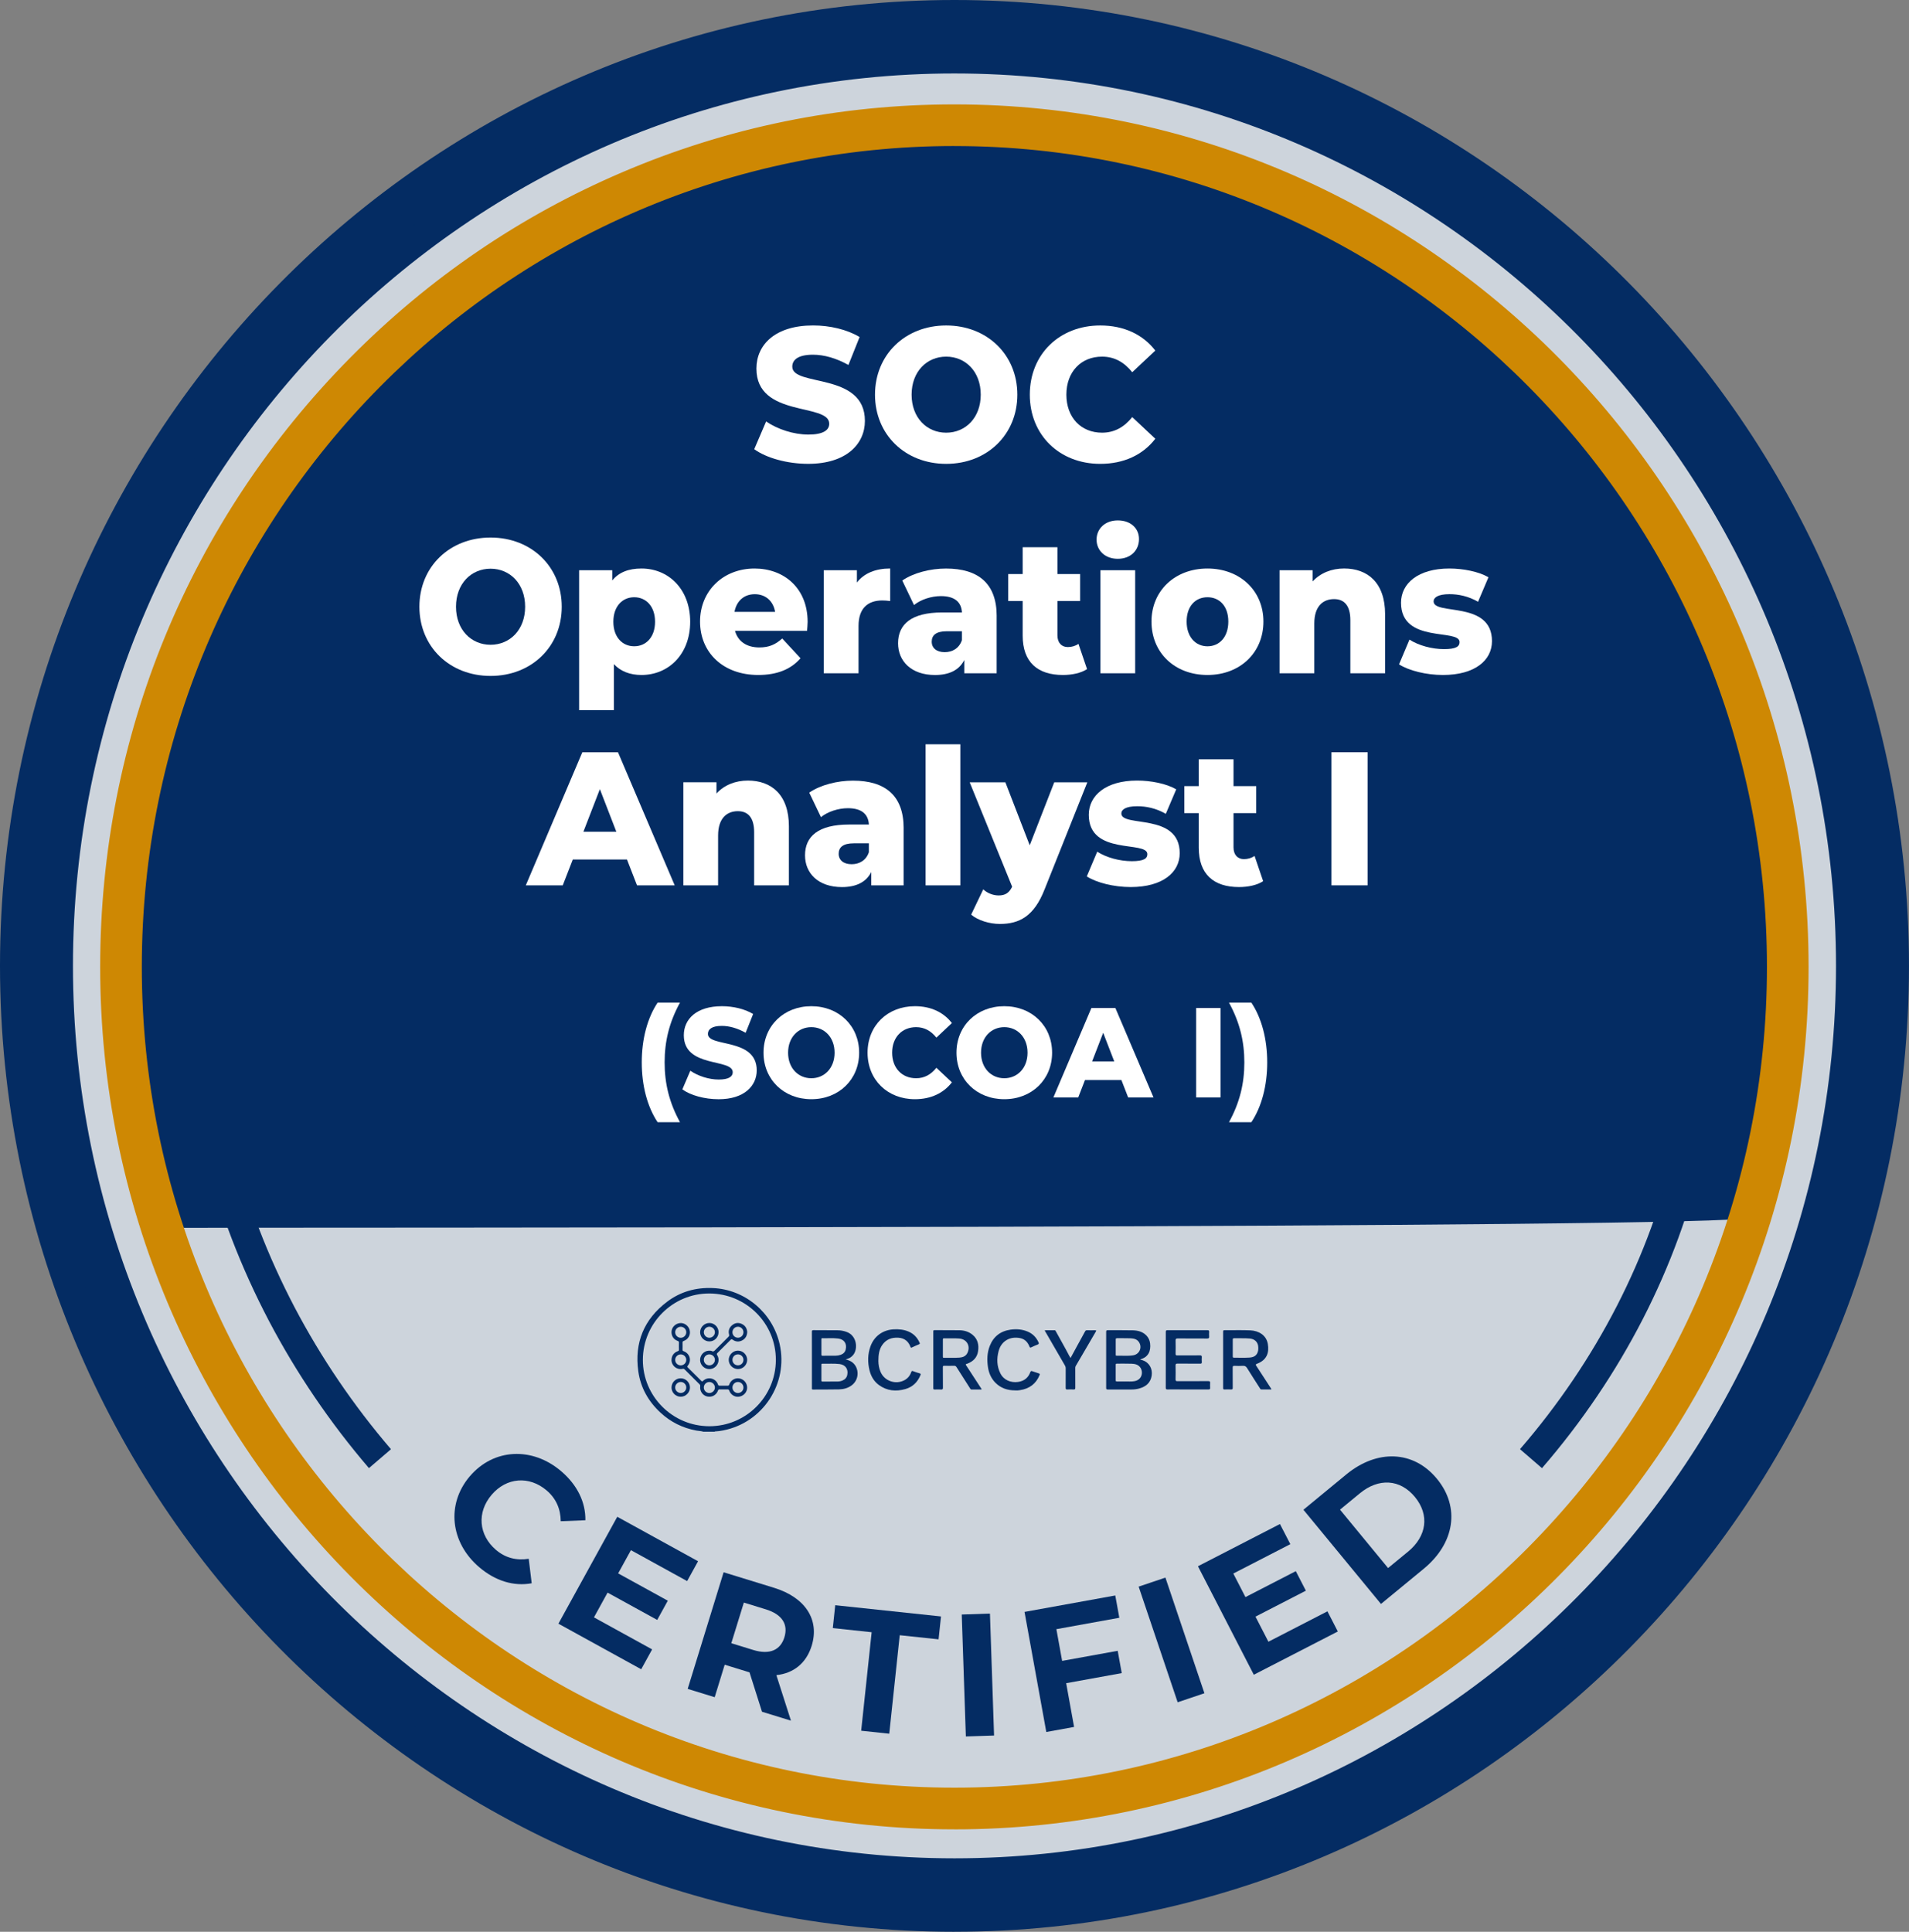 <?xml version="1.0" encoding="UTF-8"?>
<svg xmlns="http://www.w3.org/2000/svg" id="Layer_1" data-name="Layer 1" viewBox="0 0 723.41 732.01">
  <rect x="0" y="0" width="723.41" height="732.01" fill="#808080" stroke="none"/>
  <defs>
    <style>
      .cls-1 {
        fill: #cdd4dc;
      }

      .cls-1, .cls-2, .cls-3, .cls-4, .cls-5 {
        stroke-width: 0px;
      }

      .cls-2 {
        fill: #ce8803;
      }

      .cls-3 {
        fill: #fff;
      }

      .cls-4 {
        fill: #ebebeb;
      }

      .cls-5 {
        fill: #042c63;
      }
    </style>
  </defs>
  <g>
    <ellipse class="cls-4" cx="361.66" cy="365.64" rx="310.67" ry="320.03"></ellipse>
    <path class="cls-4" d="m361.66,686.35c-83.17,0-161.36-33.36-220.17-93.94-58.8-60.57-91.19-141.11-91.19-226.77s32.38-166.2,91.19-226.77c58.81-60.58,137-93.94,220.17-93.94s161.36,33.36,220.17,93.94c58.8,60.57,91.19,141.11,91.19,226.77s-32.38,166.2-91.19,226.77c-58.81,60.58-137,93.94-220.17,93.94Zm0-640.05c-82.79,0-160.63,33.21-219.18,93.52-58.55,60.32-90.8,140.51-90.8,225.81s32.25,165.5,90.8,225.81c58.55,60.31,136.39,93.52,219.18,93.52s160.64-33.21,219.18-93.52c58.55-60.32,90.8-140.51,90.8-225.81s-32.25-165.5-90.8-225.81c-58.55-60.31-136.39-93.52-219.18-93.52Z"></path>
  </g>
  <path class="cls-1" d="m37.19,479.67c-11.92-35.38-18.44-73.37-18.44-112.84C18.74,175.59,170.95,20.47,358.75,20.47s340.01,155.11,340.01,346.35-152.21,346.35-340.01,346.35c-148.86,0-275.54-97.58-321.56-233.51"></path>
  <g>
    <path class="cls-5" d="m361.7,726.5c-196.33,0-356.2-161.74-356.2-360.5S165.37,5.5,361.7,5.5s356.2,161.74,356.2,360.5-159.87,360.5-356.2,360.5Zm0-704.17C174.54,22.33,22.15,176.41,22.15,366s152.39,343.67,339.56,343.67,339.56-154.26,339.56-343.67S548.87,22.33,361.7,22.33Z"></path>
    <path class="cls-5" d="m361.7,732.01C162.26,732.01,0,567.82,0,366S162.26,0,361.7,0s361.7,164.19,361.7,366-162.26,366-361.7,366Zm0-721C168.33,11.01,11.01,170.26,11.01,366s157.32,355,350.69,355,350.69-159.25,350.69-355S555.08,11.01,361.7,11.01Zm0,704.17c-190.27,0-345.06-156.64-345.06-349.18S171.44,16.83,361.7,16.83s345.06,156.64,345.06,349.18-154.79,349.18-345.06,349.18Zm0-687.34C177.51,27.84,27.65,179.54,27.65,366s149.86,338.17,334.05,338.17,334.05-151.7,334.05-338.17S545.9,27.84,361.7,27.84Z"></path>
  </g>
  <g>
    <ellipse class="cls-4" cx="361.66" cy="372.43" rx="310.67" ry="320.03"></ellipse>
    <path class="cls-4" d="m361.66,693.14c-83.17,0-161.36-33.36-220.17-93.94-58.8-60.57-91.19-141.11-91.19-226.77s32.38-166.2,91.19-226.77c58.81-60.58,137-93.94,220.17-93.94s161.36,33.36,220.17,93.94c58.8,60.57,91.19,141.11,91.19,226.77s-32.38,166.2-91.19,226.77c-58.81,60.58-137,93.94-220.17,93.94Zm0-640.05c-82.79,0-160.63,33.21-219.18,93.52-58.55,60.32-90.8,140.51-90.8,225.81s32.25,165.5,90.8,225.81c58.55,60.31,136.39,93.52,219.18,93.52s160.64-33.21,219.18-93.52c58.55-60.32,90.8-140.51,90.8-225.81s-32.25-165.5-90.8-225.81c-58.55-60.31-136.39-93.52-219.18-93.52Z"></path>
  </g>
  <ellipse class="cls-1" cx="358.36" cy="376.1" rx="317.46" ry="319.66"></ellipse>
  <path class="cls-5" d="m662.24,461.43c1.84-1.84,3.3-4.04,3.3-4.04.92-1.28,1.84-2.75,2.75-4.22-1.47-3.85-.55-8.99,3.12-11.38-5.87-4.04-4.95-15.05,3.12-16.7.37-2.94.73-5.87,1.1-8.81,3.12-12.29,6.42-29.73,6.79-51.01.18-11.56-.18-44.59-18.35-93.59-23.67-63.68-61.66-112.3-88.08-141.3-24.96-20.37-72.67-53.77-141.3-69.73-31.01-7.16-117.62-26.06-211.03,18.35-80.56,38.35-121.11,102.21-135.79,128.45-30.28,75.05-40.37,142.95-39.82,201.85,0,2.39,0,4.59.18,6.79,1.65,3.85,2.39,8.07,2.39,12.29,2.57.73,4.95,2.75,5.51,6.42,2.02,11.01,6.07,16.51,11.76,26.05.73,1.28.72,3.31.72,4.41,32.3-.18,589.77.37,593.63-3.85Z"></path>
  <g>
    <path class="cls-2" d="m361.66,690.44c-176.9,0-320.94-145.33-320.94-324.06,0-178.73,144.05-324.06,320.94-324.06s320.94,145.33,320.94,324.06-144.05,324.06-320.94,324.06Zm0-637.85c-171.39,0-310.67,140.75-310.67,313.79s139.46,313.79,310.67,313.79,310.67-140.75,310.67-313.79S533.05,52.58,361.66,52.58Z"></path>
    <path class="cls-2" d="m361.66,693.19c-178.49,0-323.7-146.61-323.7-326.82,0-87.16,33.71-169.19,94.93-230.99,29.75-30.03,64.37-53.62,102.91-70.1,39.9-17.07,82.25-25.72,125.86-25.72,178.49,0,323.7,146.61,323.7,326.82s-145.21,326.82-323.7,326.82Zm0-648.13c-84.83,0-164.68,33.45-224.85,94.19-60.19,60.76-93.34,141.42-93.34,227.12,0,177.17,142.74,321.31,318.19,321.31s318.19-144.14,318.19-321.31S537.11,45.06,361.66,45.06Zm0,637.85c-172.82,0-313.42-142-313.42-316.54S188.84,49.83,361.66,49.83s313.42,142,313.42,316.54-140.6,316.54-313.42,316.54Zm0-627.58c-169.79,0-307.92,139.53-307.92,311.04s138.13,311.03,307.92,311.03,307.92-139.53,307.92-311.03S531.45,55.34,361.66,55.34Z"></path>
  </g>
  <path class="cls-5" d="m139.81,556.31c-14.71-17.16-27.46-35.94-37.91-55.81-10.63-20.29-18.69-41.26-23.96-62.33l10.68-2.67c5.06,20.22,12.8,40.37,23.02,59.89,10.06,19.13,22.34,37.22,36.52,53.76l-8.36,7.17Z"></path>
  <path class="cls-5" d="m584.33,556.33l-8.33-7.2c29.05-33.59,49.33-73.1,58.66-114.25l10.74,2.43c-9.72,42.91-30.84,84.06-61.07,119.01Z"></path>
  <g>
    <path class="cls-5" d="m320.43,515.11c.54.17.99.28,1.42.46,3.72,1.55,4.25,6.84.93,9.35-1.43,1.08-3.11,1.52-4.86,1.56-3.28.07-6.56.03-9.85.06-.46,0-.4-.25-.4-.53,0-3.96,0-7.92,0-11.87,0-3.15.01-6.31-.01-9.46,0-.48.08-.65.61-.64,3.02.03,6.04.02,9.06.04,1.17,0,2.32.21,3.43.6,4,1.4,4.41,6.42,2.59,8.71-.74.93-1.7,1.45-2.92,1.73Zm-5.81,8.39h0c.9,0,1.81,0,2.71,0,.67,0,1.32-.13,1.94-.39.97-.41,1.61-1.11,1.81-2.16.43-2.19-.72-3.81-2.96-4.08-2.16-.26-4.34-.06-6.5-.12-.33,0-.35.15-.35.4,0,1.98,0,3.97,0,5.95,0,.31.08.41.4.41.98-.02,1.97,0,2.95,0Zm-3.35-13.08c0,.94.01,1.89,0,2.83,0,.34.05.49.45.48,1.65-.03,3.3,0,4.95-.02.65,0,1.28-.11,1.89-.33,1-.35,1.68-.99,1.92-2.05.51-2.21-.6-3.84-2.86-4.12-2-.25-4.02-.06-6.03-.12-.36-.01-.32.2-.32.43,0,.96,0,1.93,0,2.89Z"></path>
    <path class="cls-5" d="m432.07,515.12c.3.22.65.22.97.33,2.37.79,3.79,3.13,3.38,5.83-.42,2.73-2.19,4.16-4.71,4.86-.97.27-1.96.39-2.97.38-2.98-.01-5.96-.01-8.94,0-.46,0-.62-.1-.62-.6.02-7.09.02-14.17,0-21.26,0-.49.16-.6.62-.6,3.16.02,6.32-.04,9.48.04,1.91.05,3.74.5,5.15,1.97.81.85,1.27,1.86,1.4,3,.33,2.88-.65,5.19-3.76,6.05Zm-5.64,8.37c1.02-.06,2.27.11,3.51-.13,2.93-.55,3.37-3.57,2.13-5.24-.81-1.09-2.04-1.32-3.28-1.37-1.83-.07-3.66-.01-5.5-.03-.34,0-.51.07-.5.46.02,1.95.01,3.9,0,5.84,0,.34.11.46.45.45.99-.02,1.97,0,3.18,0Zm-3.63-13.09c0,.94,0,1.89,0,2.83,0,.24-.04.5.34.49,2.07-.06,4.15.17,6.21-.14,2.52-.37,3.66-3.15,2.14-5.18-.79-1.05-2-1.23-3.19-1.28-1.67-.07-3.34,0-5.01-.03-.43,0-.5.17-.49.54.02.92,0,1.85,0,2.77Z"></path>
    <path class="cls-5" d="m371.96,526.53c-1.29,0-2.54-.01-3.79,0-.35,0-.44-.22-.57-.44-1.71-2.67-3.42-5.34-5.11-8.02-.24-.38-.48-.56-.95-.54-1.23.04-2.46.03-3.68,0-.44-.01-.58.09-.57.55.03,2.59,0,5.18.03,7.77,0,.58-.18.7-.71.68-.8-.04-1.61-.04-2.41,0-.43.02-.53-.12-.53-.53.02-4.9,0-9.8,0-14.7,0-2.25,0-4.5,0-6.75,0-.36.05-.52.48-.52,3.14.03,6.28,0,9.42.04,1.81.03,3.5.52,4.93,1.68,1.98,1.61,2.49,3.76,2.15,6.17-.33,2.43-1.81,3.94-4.05,4.8-.09.04-.19.09-.28.1-.48.07-.39.27-.19.58,1.85,2.82,3.69,5.65,5.52,8.47.11.18.29.33.31.64Zm-14.66-15.69c0,1.08,0,2.17,0,3.25,0,.25,0,.42.34.41,2.01-.04,4.03.09,6.04-.07,1.2-.1,2.28-.53,2.88-1.69,1.34-2.59-.15-5.3-3.04-5.53-1.93-.15-3.86-.03-5.79-.08-.37,0-.43.14-.43.46.02,1.08,0,2.17,0,3.25Z"></path>
    <path class="cls-5" d="m481.86,526.51c-1.33,0-2.6,0-3.86,0-.34,0-.43-.26-.57-.47-1.62-2.54-3.26-5.06-4.84-7.62-.39-.64-.81-.92-1.58-.87-1.06.07-2.13.05-3.2,0-.52-.02-.69.11-.69.66.03,2.55,0,5.1.02,7.65,0,.49-.12.67-.63.65-.82-.04-1.65-.03-2.48,0-.38.01-.53-.09-.53-.5.01-7.15.01-14.3,0-21.45,0-.41.16-.5.53-.5,3.26.02,6.53-.09,9.78.05,3.19.14,6.07,1.85,6.63,5.15.55,3.22-.28,6.07-4.11,7.51-.51.19-.56.34-.26.79,1.87,2.83,3.7,5.68,5.55,8.53.07.11.12.24.21.43Zm-14.71-15.72c0,1.06.01,2.13,0,3.19,0,.36.1.49.48.49,1.95-.02,3.91.08,5.85-.05,1.82-.11,2.96-.89,3.29-2.67.07-.39.06-.8.05-1.2-.01-1.88-1.29-3.17-3.18-3.34-1.99-.18-3.97-.05-5.96-.11-.44-.01-.54.16-.53.56.02,1.04,0,2.09,0,3.13Z"></path>
    <path class="cls-5" d="m441.78,515.28c0-3.52.01-7.03-.01-10.55,0-.53.13-.68.67-.68,5.03.02,10.07.02,15.1,0,.55,0,.7.17.66.68-.04.56-.05,1.13,0,1.69.05.6-.14.8-.77.79-3.72-.03-7.45,0-11.17-.03-.62,0-.78.16-.77.77.04,1.69.03,3.37,0,5.06,0,.49.16.61.62.6,2.86-.02,5.72,0,8.58-.02.54,0,.78.12.73.7-.05.62-.04,1.25,0,1.87.03.46-.15.57-.59.57-2.88-.02-5.76,0-8.64-.02-.55,0-.72.14-.71.7.04,1.77.04,3.54,0,5.3-.01.55.17.66.69.66,3.91-.02,7.81,0,11.72-.02.57,0,.73.17.69.71-.04.6-.04,1.21,0,1.81.04.51-.15.64-.65.64-4.07-.02-8.13-.01-12.2-.01-1.09,0-2.18-.03-3.26.01-.54.02-.72-.12-.71-.69.03-3.52.01-7.03.01-10.55Z"></path>
    <path class="cls-5" d="m332.87,515.86c0,1.11.21,2.69.9,4.18,1.54,3.32,5.64,4.69,8.9,2.99,1.32-.69,2.18-1.77,2.65-3.14.15-.43.32-.44.69-.31.81.3,1.63.57,2.46.81.43.12.51.27.33.7-1.09,2.66-2.97,4.49-5.73,5.27-3.54,1-6.94.7-10-1.53-1.87-1.37-2.99-3.28-3.55-5.51-.76-3.07-.74-6.13.34-9.13,1.41-3.9,4.73-6.28,8.89-6.47,1.89-.08,3.74.08,5.5.83,1.99.84,3.37,2.28,4.23,4.25.14.33.1.47-.25.61-.91.37-1.8.78-2.7,1.2-.25.12-.37.12-.48-.18-.8-2.18-2.33-3.41-4.68-3.54-2.47-.13-4.56.64-6.02,2.73-1.2,1.72-1.5,3.69-1.49,6.24Z"></path>
    <path class="cls-5" d="m384.72,526.86c-2.92.01-5.51-.84-7.57-2.96-1.59-1.64-2.45-3.66-2.77-5.89-.39-2.68-.33-5.36.66-7.92,1.41-3.63,4.08-5.71,7.94-6.25,2.21-.3,4.37-.14,6.44.73,1.92.81,3.28,2.2,4.13,4.09.19.42.12.65-.33.83-.82.32-1.64.67-2.43,1.06-.41.2-.53.08-.68-.3-.65-1.64-1.73-2.83-3.54-3.2-3.69-.76-7.09,1-8.13,4.87-.78,2.9-.71,5.76.65,8.49,1.3,2.61,4.03,3.61,6.68,3.25,2.3-.32,3.88-1.55,4.67-3.73.15-.4.34-.47.72-.34.83.29,1.67.58,2.52.84.37.11.41.28.27.62-1.37,3.35-3.89,5.19-7.44,5.72-.3.04-.59.09-.89.11-.3.02-.6,0-.91,0Z"></path>
    <path class="cls-5" d="m405.68,514.59c.89-1.65,1.74-3.21,2.6-4.78.97-1.78,1.95-3.55,2.92-5.33.17-.31.38-.42.73-.41,1.01.02,2.01.03,3.02,0,.53-.01.51.17.29.54-1.33,2.27-2.65,4.54-3.97,6.81-1.21,2.08-2.43,4.16-3.65,6.23-.14.24-.15.49-.15.75,0,2.49-.01,4.98.01,7.47,0,.5-.13.67-.64.64-.8-.04-1.61-.04-2.41,0-.5.03-.6-.16-.6-.62.02-2.49,0-4.98.01-7.47,0-.35-.09-.65-.27-.96-2.36-4.06-4.7-8.12-7.05-12.19-.21-.36-.47-.7-.61-1.2,1.29,0,2.54,0,3.79,0,.23,0,.29.19.37.34,1.69,3.12,3.49,6.19,5.12,9.35.13.26.3.51.48.82Z"></path>
    <g>
      <path class="cls-5" d="m266.58,542.53c-.87-.29-1.8-.29-2.69-.45-5.2-.96-9.74-3.22-13.61-6.8-4.6-4.25-7.54-9.47-8.4-15.66-1.51-10.85,2.15-19.73,10.91-26.35,5.07-3.83,10.92-5.45,17.26-5.19,12.24.5,22.7,9.28,25.4,21.27,3.35,14.88-6.35,29.73-21.35,32.66-1.01.2-2.02.36-3.05.4-.1,0-.2-.01-.24.11h-4.23Zm2.21-2.09c13.89.01,25.18-11.23,25.22-25.11.04-13.87-11.23-25.15-25.19-25.19-13.86-.05-25.16,11.21-25.21,25.1-.05,13.87,11.26,25.18,25.18,25.2Z"></path>
      <path class="cls-5" d="m254.48,515.27c0-1.51.89-2.75,2.38-3.27.32-.11.43-.25.42-.58-.03-.88-.03-1.77,0-2.65.02-.4-.13-.54-.49-.66-1.6-.56-2.51-2.09-2.29-3.8.21-1.57,1.6-2.84,3.26-2.96,1.58-.11,3.08.96,3.55,2.53.52,1.76-.4,3.59-2.16,4.22-.39.14-.52.31-.51.72.03.86.02,1.73,0,2.59,0,.33.09.48.41.6,2.36.85,3.14,3.52,1.59,5.49-.25.32-.22.46.04.72,1.69,1.66,3.38,3.33,5.05,5.01.26.27.4.3.7.01,1.84-1.73,4.82-1,5.65,1.39.12.35.26.46.62.45,1.01-.02,2.01-.02,3.02,0,.31,0,.48-.05.6-.39.58-1.7,2.25-2.68,3.93-2.35,1.73.34,2.92,1.83,2.87,3.58-.05,1.7-1.38,3.11-3.15,3.34-1.53.2-3.09-.78-3.62-2.31-.13-.37-.3-.48-.68-.47-1.01.03-2.01.02-3.02,0-.3,0-.44.08-.55.39-.62,1.77-2.32,2.7-4.11,2.3-1.72-.38-2.86-2.02-2.65-3.84.04-.33-.02-.56-.27-.8-1.89-1.86-3.77-3.74-5.64-5.62-.23-.23-.43-.28-.74-.21-2.22.47-4.24-1.16-4.23-3.41Zm3.5-12.52c-1.16,0-2.12.93-2.12,2.08,0,1.14.97,2.1,2.12,2.09,1.13,0,2.07-.93,2.08-2.06.02-1.15-.92-2.11-2.08-2.11Zm2.08,12.55c0-1.17-.95-2.09-2.13-2.08-1.14.01-2.07.95-2.07,2.08,0,1.13.93,2.06,2.07,2.08,1.18.01,2.13-.91,2.13-2.08Zm19.56,12.55c1.18,0,2.12-.91,2.11-2.09,0-1.15-.92-2.07-2.06-2.08-1.17-.02-2.11.92-2.11,2.09,0,1.15.91,2.07,2.06,2.08Zm-10.84,0c1.16.01,2.12-.92,2.13-2.07,0-1.14-.96-2.1-2.11-2.1-1.13,0-2.07.92-2.09,2.05-.02,1.15.91,2.11,2.07,2.12Z"></path>
      <path class="cls-5" d="m283.15,504.81c-.07,1.4-.68,2.48-1.93,3.12-1.23.63-2.46.52-3.59-.28-.33-.24-.49-.23-.77.05-1.64,1.66-3.29,3.31-4.95,4.94-.3.3-.36.49-.12.88.85,1.37.6,3.13-.54,4.26-1.13,1.12-2.87,1.33-4.23.52-1.37-.82-2.02-2.45-1.58-3.95.46-1.56,1.88-2.6,3.48-2.53.26.01.56,0,.77.13.59.34.92.04,1.31-.36,1.66-1.69,3.34-3.37,5.04-5.03.28-.27.34-.49.24-.88-.37-1.42.06-2.64,1.19-3.55,1.11-.9,2.38-1.05,3.68-.43,1.29.62,1.93,1.7,2.01,3.12Zm-1.42.01c0-1.15-.91-2.07-2.06-2.08-1.18-.01-2.11.91-2.11,2.08,0,1.15.91,2.07,2.06,2.08,1.17.02,2.11-.92,2.11-2.09Zm-12.93,12.55c1.16,0,2.12-.95,2.11-2.09,0-1.13-.94-2.05-2.07-2.07-1.18-.01-2.12.9-2.13,2.06,0,1.16.92,2.09,2.09,2.1Z"></path>
      <path class="cls-5" d="m272.29,504.82c0,1.93-1.55,3.49-3.48,3.48-1.92,0-3.5-1.57-3.5-3.48,0-1.9,1.59-3.5,3.5-3.5,1.92,0,3.49,1.57,3.49,3.49Zm-5.58,0c0,1.15.96,2.1,2.11,2.09,1.15-.01,2.11-.99,2.09-2.12-.02-1.13-.96-2.04-2.09-2.05-1.16,0-2.11.93-2.11,2.09Z"></path>
      <path class="cls-5" d="m254.48,525.76c0-1.93,1.55-3.48,3.48-3.48,1.93,0,3.5,1.56,3.5,3.48,0,1.9-1.59,3.5-3.5,3.5-1.92,0-3.49-1.57-3.49-3.49Zm3.51,2.08c1.16,0,2.09-.97,2.07-2.12-.02-1.13-.96-2.05-2.09-2.05-1.15,0-2.11.96-2.11,2.1,0,1.15.97,2.08,2.13,2.07Z"></path>
      <path class="cls-5" d="m283.14,515.28c0,1.92-1.57,3.49-3.48,3.5-1.91,0-3.51-1.58-3.51-3.48,0-1.9,1.58-3.5,3.49-3.5,1.92,0,3.5,1.57,3.5,3.48Zm-1.41,0c0-1.15-.91-2.06-2.06-2.07-1.19-.01-2.11.9-2.11,2.08,0,1.18.93,2.09,2.12,2.07,1.15-.01,2.05-.93,2.05-2.08Z"></path>
    </g>
  </g>
  <path class="cls-5" d="m178.04,559.41c9.04-10.61,23.66-11.26,34.62-1.92,6.09,5.19,9.28,11.73,9.17,18.58l-9.34.37c-.05-4.73-1.82-8.67-5.34-11.67-6.59-5.61-15.21-4.97-20.86,1.67-5.66,6.64-4.92,15.25,1.66,20.86,3.52,3,7.69,4.12,12.41,3.37l1.12,9.28c-6.79,1.25-13.76-.87-19.89-6.1-10.91-9.3-12.59-23.83-3.55-34.45Z"></path>
  <path class="cls-5" d="m247.12,625.01l-4.14,7.52-31.37-17.27,22.3-40.51,30.62,16.85-4.14,7.52-21.3-11.72-4.84,8.8,18.81,10.35-4.01,7.29-18.81-10.35-5.16,9.38,22.05,12.14Z"></path>
  <path class="cls-5" d="m288.76,648.64l-4.73-14.93-.51-.16-8.9-2.74-3.79,12.31-10.23-3.15,13.61-44.19,19.13,5.89c11.8,3.64,17.3,12.03,14.25,21.94-2.04,6.63-6.88,10.46-13.39,11.15l5.53,17.25-10.98-3.38Zm1.45-38.81l-8.33-2.57-4.75,15.4,8.33,2.57c6.25,1.92,10.3,0,11.78-4.8,1.5-4.86-.78-8.67-7.03-10.6Z"></path>
  <path class="cls-5" d="m330.31,618.5l-14.72-1.57.92-8.67,40.08,4.26-.92,8.67-14.72-1.56-3.97,37.32-10.64-1.13,3.97-37.32Z"></path>
  <path class="cls-5" d="m364.45,611.79l10.69-.36,1.56,46.21-10.69.36-1.56-46.21Z"></path>
  <path class="cls-5" d="m400.31,617.33l2.18,12.03,21.06-3.82,1.53,8.45-21.06,3.82,3,16.58-10.53,1.91-8.25-45.5,34.39-6.23,1.53,8.45-23.86,4.32Z"></path>
  <path class="cls-5" d="m431.49,601.22l10.14-3.42,14.78,43.82-10.14,3.42-14.78-43.82Z"></path>
  <path class="cls-5" d="m503.03,610.58l3.93,7.64-31.83,16.39-21.17-41.11,31.07-16,3.94,7.63-21.61,11.13,4.6,8.93,19.08-9.83,3.81,7.4-19.09,9.83,4.9,9.51,22.37-11.52Z"></path>
  <path class="cls-5" d="m493.94,572.08l16.21-13.35c11.68-9.62,25.48-9.17,34.38,1.64,8.9,10.81,6.69,24.44-4.99,34.06l-16.22,13.35-29.39-35.69Zm39.62,15.9c7.09-5.84,8.24-13.89,2.62-20.73-5.63-6.83-13.75-7.24-20.84-1.41l-7.55,6.21,18.22,22.13,7.55-6.21Z"></path>
  <g>
    <path class="cls-3" d="m285.81,170.22l4.51-10.52c4.3,2.95,10.4,4.97,16.01,4.97s7.9-1.66,7.9-4.11c0-8-27.59-2.16-27.59-20.89,0-9.01,7.07-16.35,21.49-16.35,6.31,0,12.83,1.51,17.61,4.39l-4.23,10.59c-4.64-2.59-9.22-3.89-13.45-3.89-5.76,0-7.83,2.02-7.83,4.54,0,7.71,27.52,1.95,27.52,20.53,0,8.79-7.07,16.28-21.49,16.28-7.97,0-15.88-2.23-20.45-5.55Z"></path>
    <path class="cls-3" d="m331.58,149.55c0-15.13,11.44-26.22,26.97-26.22s26.97,11.1,26.97,26.22-11.44,26.22-26.97,26.22-26.97-11.09-26.97-26.22Zm40.07,0c0-8.72-5.75-14.41-13.1-14.41s-13.1,5.69-13.1,14.41,5.75,14.41,13.1,14.41,13.1-5.69,13.1-14.41Z"></path>
    <path class="cls-3" d="m390.24,149.55c0-15.35,11.3-26.22,26.69-26.22,8.94,0,16.15,3.39,20.87,9.51l-8.74,8.21c-3.05-3.82-6.79-5.91-11.44-5.91-7.97,0-13.52,5.76-13.52,14.41s5.55,14.41,13.52,14.41c4.64,0,8.39-2.09,11.44-5.91l8.74,8.21c-4.71,6.12-11.93,9.51-20.87,9.51-15.39,0-26.69-10.88-26.69-26.22Z"></path>
    <path class="cls-3" d="m158.93,229.91c0-15.13,11.44-26.22,26.97-26.22s26.97,11.09,26.97,26.22-11.44,26.22-26.97,26.22-26.97-11.1-26.97-26.22Zm40.07,0c0-8.72-5.75-14.41-13.1-14.41s-13.1,5.69-13.1,14.41,5.75,14.41,13.1,14.41,13.1-5.69,13.1-14.41Z"></path>
    <path class="cls-3" d="m261.54,235.6c0,12.39-8.25,20.17-18.44,20.17-4.37,0-7.9-1.37-10.47-4.11v17.44h-13.17v-53.02h12.55v3.89c2.5-3.1,6.17-4.54,11.09-4.54,10.19,0,18.44,7.78,18.44,20.17Zm-13.31,0c0-5.91-3.47-9.29-7.9-9.29s-7.9,3.39-7.9,9.29,3.47,9.29,7.9,9.29,7.9-3.39,7.9-9.29Z"></path>
    <path class="cls-3" d="m305.85,239.06h-27.32c1.11,3.96,4.37,6.27,9.22,6.27,3.67,0,6.1-1.08,8.67-3.39l6.93,7.49c-3.6,4.18-8.87,6.34-16.02,6.34-13.38,0-22.05-8.57-22.05-20.24s8.81-20.1,20.66-20.1c11.09,0,20.11,7.35,20.11,20.24,0,1.01-.14,2.31-.21,3.39Zm-27.52-7.2h15.39c-.69-4.11-3.6-6.7-7.7-6.7s-6.93,2.59-7.69,6.7Z"></path>
    <path class="cls-3" d="m337.33,215.43v12.32c-1.18-.14-2.01-.22-2.98-.22-5.34,0-9.01,2.81-9.01,9.65v17.94h-13.17v-39.05h12.55v4.68c2.7-3.53,7.07-5.33,12.62-5.33Z"></path>
    <path class="cls-3" d="m377.68,233.44v21.69h-12.27v-5.04c-1.87,3.75-5.61,5.69-11.09,5.69-9.01,0-14-5.26-14-12.03,0-7.2,5.06-11.67,16.71-11.67h7.49c-.21-3.96-2.77-6.2-7.97-6.2-3.61,0-7.63,1.3-10.19,3.39l-4.44-9.29c4.3-2.95,10.68-4.54,16.57-4.54,12.2,0,19.2,5.62,19.2,18.01Zm-13.17,9.15v-3.39h-5.69c-4.23,0-5.75,1.59-5.75,3.96s1.8,3.96,4.92,3.96c2.91,0,5.48-1.44,6.52-4.54Z"></path>
    <path class="cls-3" d="m411.94,253.54c-2.29,1.51-5.68,2.23-9.15,2.23-9.64,0-15.25-4.9-15.25-14.91v-13.11h-5.48v-10.23h5.48v-10.16h13.17v10.16h8.6v10.23h-8.6v12.97c0,2.88,1.59,4.47,3.95,4.47,1.46,0,2.91-.43,4.02-1.22l3.26,9.58Z"></path>
    <path class="cls-3" d="m415.54,204.48c0-4.11,3.19-7.28,8.04-7.28s8.04,2.95,8.04,7.06c0,4.32-3.19,7.49-8.04,7.49s-8.04-3.17-8.04-7.28Zm1.46,11.6h13.17v39.05h-13.17v-39.05Z"></path>
    <path class="cls-3" d="m436.35,235.53c0-11.74,8.94-20.1,21.21-20.1s21.21,8.36,21.21,20.1-8.8,20.24-21.21,20.24-21.21-8.43-21.21-20.24Zm29.12,0c0-5.91-3.4-9.22-7.9-9.22s-7.9,3.31-7.9,9.22,3.47,9.37,7.9,9.37,7.9-3.39,7.9-9.37Z"></path>
    <path class="cls-3" d="m524.88,232.79v22.33h-13.17v-20.1c0-5.62-2.36-8-6.17-8-4.23,0-7.49,2.74-7.49,9.22v18.88h-13.17v-39.05h12.55v4.25c2.98-3.24,7.21-4.9,11.92-4.9,8.8,0,15.53,5.26,15.53,17.36Z"></path>
    <path class="cls-3" d="m530.16,251.74l3.95-9.37c3.47,2.23,8.53,3.6,13.1,3.6s5.89-1.01,5.89-2.66c0-5.26-22.19.72-22.19-14.91,0-7.35,6.52-12.97,18.3-12.97,5.27,0,11.09,1.15,14.84,3.31l-3.95,9.29c-3.74-2.16-7.49-2.88-10.81-2.88-4.44,0-6.03,1.3-6.03,2.74,0,5.4,22.12-.43,22.12,15.06,0,7.2-6.38,12.82-18.58,12.82-6.38,0-12.96-1.66-16.64-4.03Z"></path>
    <path class="cls-3" d="m237.58,325.69h-20.52l-3.81,9.8h-14l21.42-50.43h13.52l21.49,50.43h-14.28l-3.81-9.8Zm-4.02-10.52l-6.24-16.14-6.24,16.14h12.48Z"></path>
    <path class="cls-3" d="m298.95,313.15v22.33h-13.17v-20.1c0-5.62-2.36-8-6.17-8-4.23,0-7.49,2.74-7.49,9.22v18.88h-13.17v-39.05h12.55v4.25c2.98-3.24,7.21-4.9,11.92-4.9,8.8,0,15.53,5.26,15.53,17.36Z"></path>
    <path class="cls-3" d="m342.42,313.8v21.69h-12.27v-5.04c-1.87,3.75-5.62,5.69-11.09,5.69-9.01,0-14-5.26-14-12.03,0-7.2,5.06-11.67,16.71-11.67h7.49c-.21-3.96-2.77-6.19-7.97-6.19-3.6,0-7.63,1.3-10.19,3.39l-4.44-9.29c4.3-2.95,10.68-4.54,16.57-4.54,12.2,0,19.2,5.62,19.2,18.01Zm-13.17,9.15v-3.39h-5.69c-4.23,0-5.75,1.59-5.75,3.96s1.8,3.96,4.92,3.96c2.91,0,5.48-1.44,6.52-4.54Z"></path>
    <path class="cls-3" d="m350.75,282.03h13.17v53.46h-13.17v-53.46Z"></path>
    <path class="cls-3" d="m412.04,296.44l-16.22,40.63c-3.95,10.09-9.5,13.04-16.92,13.04-3.95,0-8.39-1.37-10.88-3.53l4.58-9.58c1.52,1.44,3.74,2.31,5.82,2.31,2.57,0,4.02-1.01,5.13-3.31l-16.08-39.55h13.52l9.22,23.85,9.29-23.85h12.55Z"></path>
    <path class="cls-3" d="m411.84,332.1l3.95-9.37c3.47,2.23,8.53,3.6,13.1,3.6s5.89-1.01,5.89-2.67c0-5.26-22.19.72-22.19-14.91,0-7.35,6.52-12.97,18.3-12.97,5.27,0,11.09,1.15,14.84,3.32l-3.95,9.29c-3.74-2.16-7.49-2.88-10.82-2.88-4.44,0-6.03,1.3-6.03,2.74,0,5.4,22.12-.43,22.12,15.06,0,7.2-6.38,12.82-18.58,12.82-6.38,0-12.97-1.66-16.64-4.03Z"></path>
    <path class="cls-3" d="m478.67,333.9c-2.29,1.51-5.68,2.23-9.15,2.23-9.64,0-15.25-4.9-15.25-14.91v-13.11h-5.48v-10.23h5.48v-10.16h13.17v10.16h8.6v10.23h-8.6v12.97c0,2.88,1.59,4.47,3.95,4.47,1.46,0,2.91-.43,4.02-1.22l3.26,9.58Z"></path>
    <path class="cls-3" d="m504.54,285.05h13.73v50.43h-13.73v-50.43Z"></path>
    <path class="cls-3" d="m243.19,402.58c0-8.86,2.14-16.85,6.01-22.66h8.48c-4.1,7.5-5.82,14.67-5.82,22.66s1.72,15.15,5.82,22.66h-8.48c-3.87-5.81-6.01-13.8-6.01-22.66Z"></path>
    <path class="cls-3" d="m258.57,412.8l3.03-7.07c2.89,1.99,6.99,3.34,10.76,3.34s5.31-1.11,5.31-2.76c0-5.37-18.54-1.45-18.54-14.04,0-6.05,4.75-10.99,14.44-10.99,4.24,0,8.62,1.02,11.83,2.95l-2.84,7.12c-3.12-1.74-6.2-2.61-9.04-2.61-3.87,0-5.26,1.35-5.26,3.05,0,5.18,18.5,1.31,18.5,13.8,0,5.9-4.75,10.94-14.44,10.94-5.36,0-10.67-1.5-13.74-3.73Z"></path>
    <path class="cls-3" d="m289.33,398.9c0-10.17,7.69-17.62,18.12-17.62s18.12,7.45,18.12,17.62-7.69,17.62-18.12,17.62-18.12-7.46-18.12-17.62Zm26.93,0c0-5.86-3.87-9.68-8.81-9.68s-8.81,3.82-8.81,9.68,3.87,9.68,8.81,9.68,8.81-3.82,8.81-9.68Z"></path>
    <path class="cls-3" d="m328.76,398.9c0-10.31,7.59-17.62,17.94-17.62,6.01,0,10.86,2.27,14.02,6.39l-5.87,5.52c-2.05-2.57-4.57-3.97-7.69-3.97-5.36,0-9.09,3.87-9.09,9.68s3.73,9.68,9.09,9.68c3.12,0,5.64-1.4,7.69-3.97l5.87,5.52c-3.17,4.11-8.01,6.39-14.02,6.39-10.34,0-17.94-7.31-17.94-17.62Z"></path>
    <path class="cls-3" d="m362.45,398.9c0-10.17,7.69-17.62,18.12-17.62s18.12,7.45,18.12,17.62-7.69,17.62-18.12,17.62-18.12-7.46-18.12-17.62Zm26.93,0c0-5.86-3.87-9.68-8.81-9.68s-8.81,3.82-8.81,9.68,3.87,9.68,8.81,9.68,8.81-3.82,8.81-9.68Z"></path>
    <path class="cls-3" d="m424.94,409.26h-13.79l-2.56,6.59h-9.41l14.4-33.89h9.09l14.44,33.89h-9.6l-2.56-6.59Zm-2.7-7.07l-4.19-10.84-4.19,10.84h8.39Z"></path>
    <path class="cls-3" d="m453.28,381.96h9.23v33.89h-9.23v-33.89Z"></path>
    <path class="cls-3" d="m465.72,425.24c4.1-7.5,5.82-14.67,5.82-22.66s-1.72-15.15-5.82-22.66h8.48c3.87,5.81,6.01,13.8,6.01,22.66s-2.14,16.85-6.01,22.66h-8.48Z"></path>
  </g>
</svg>

